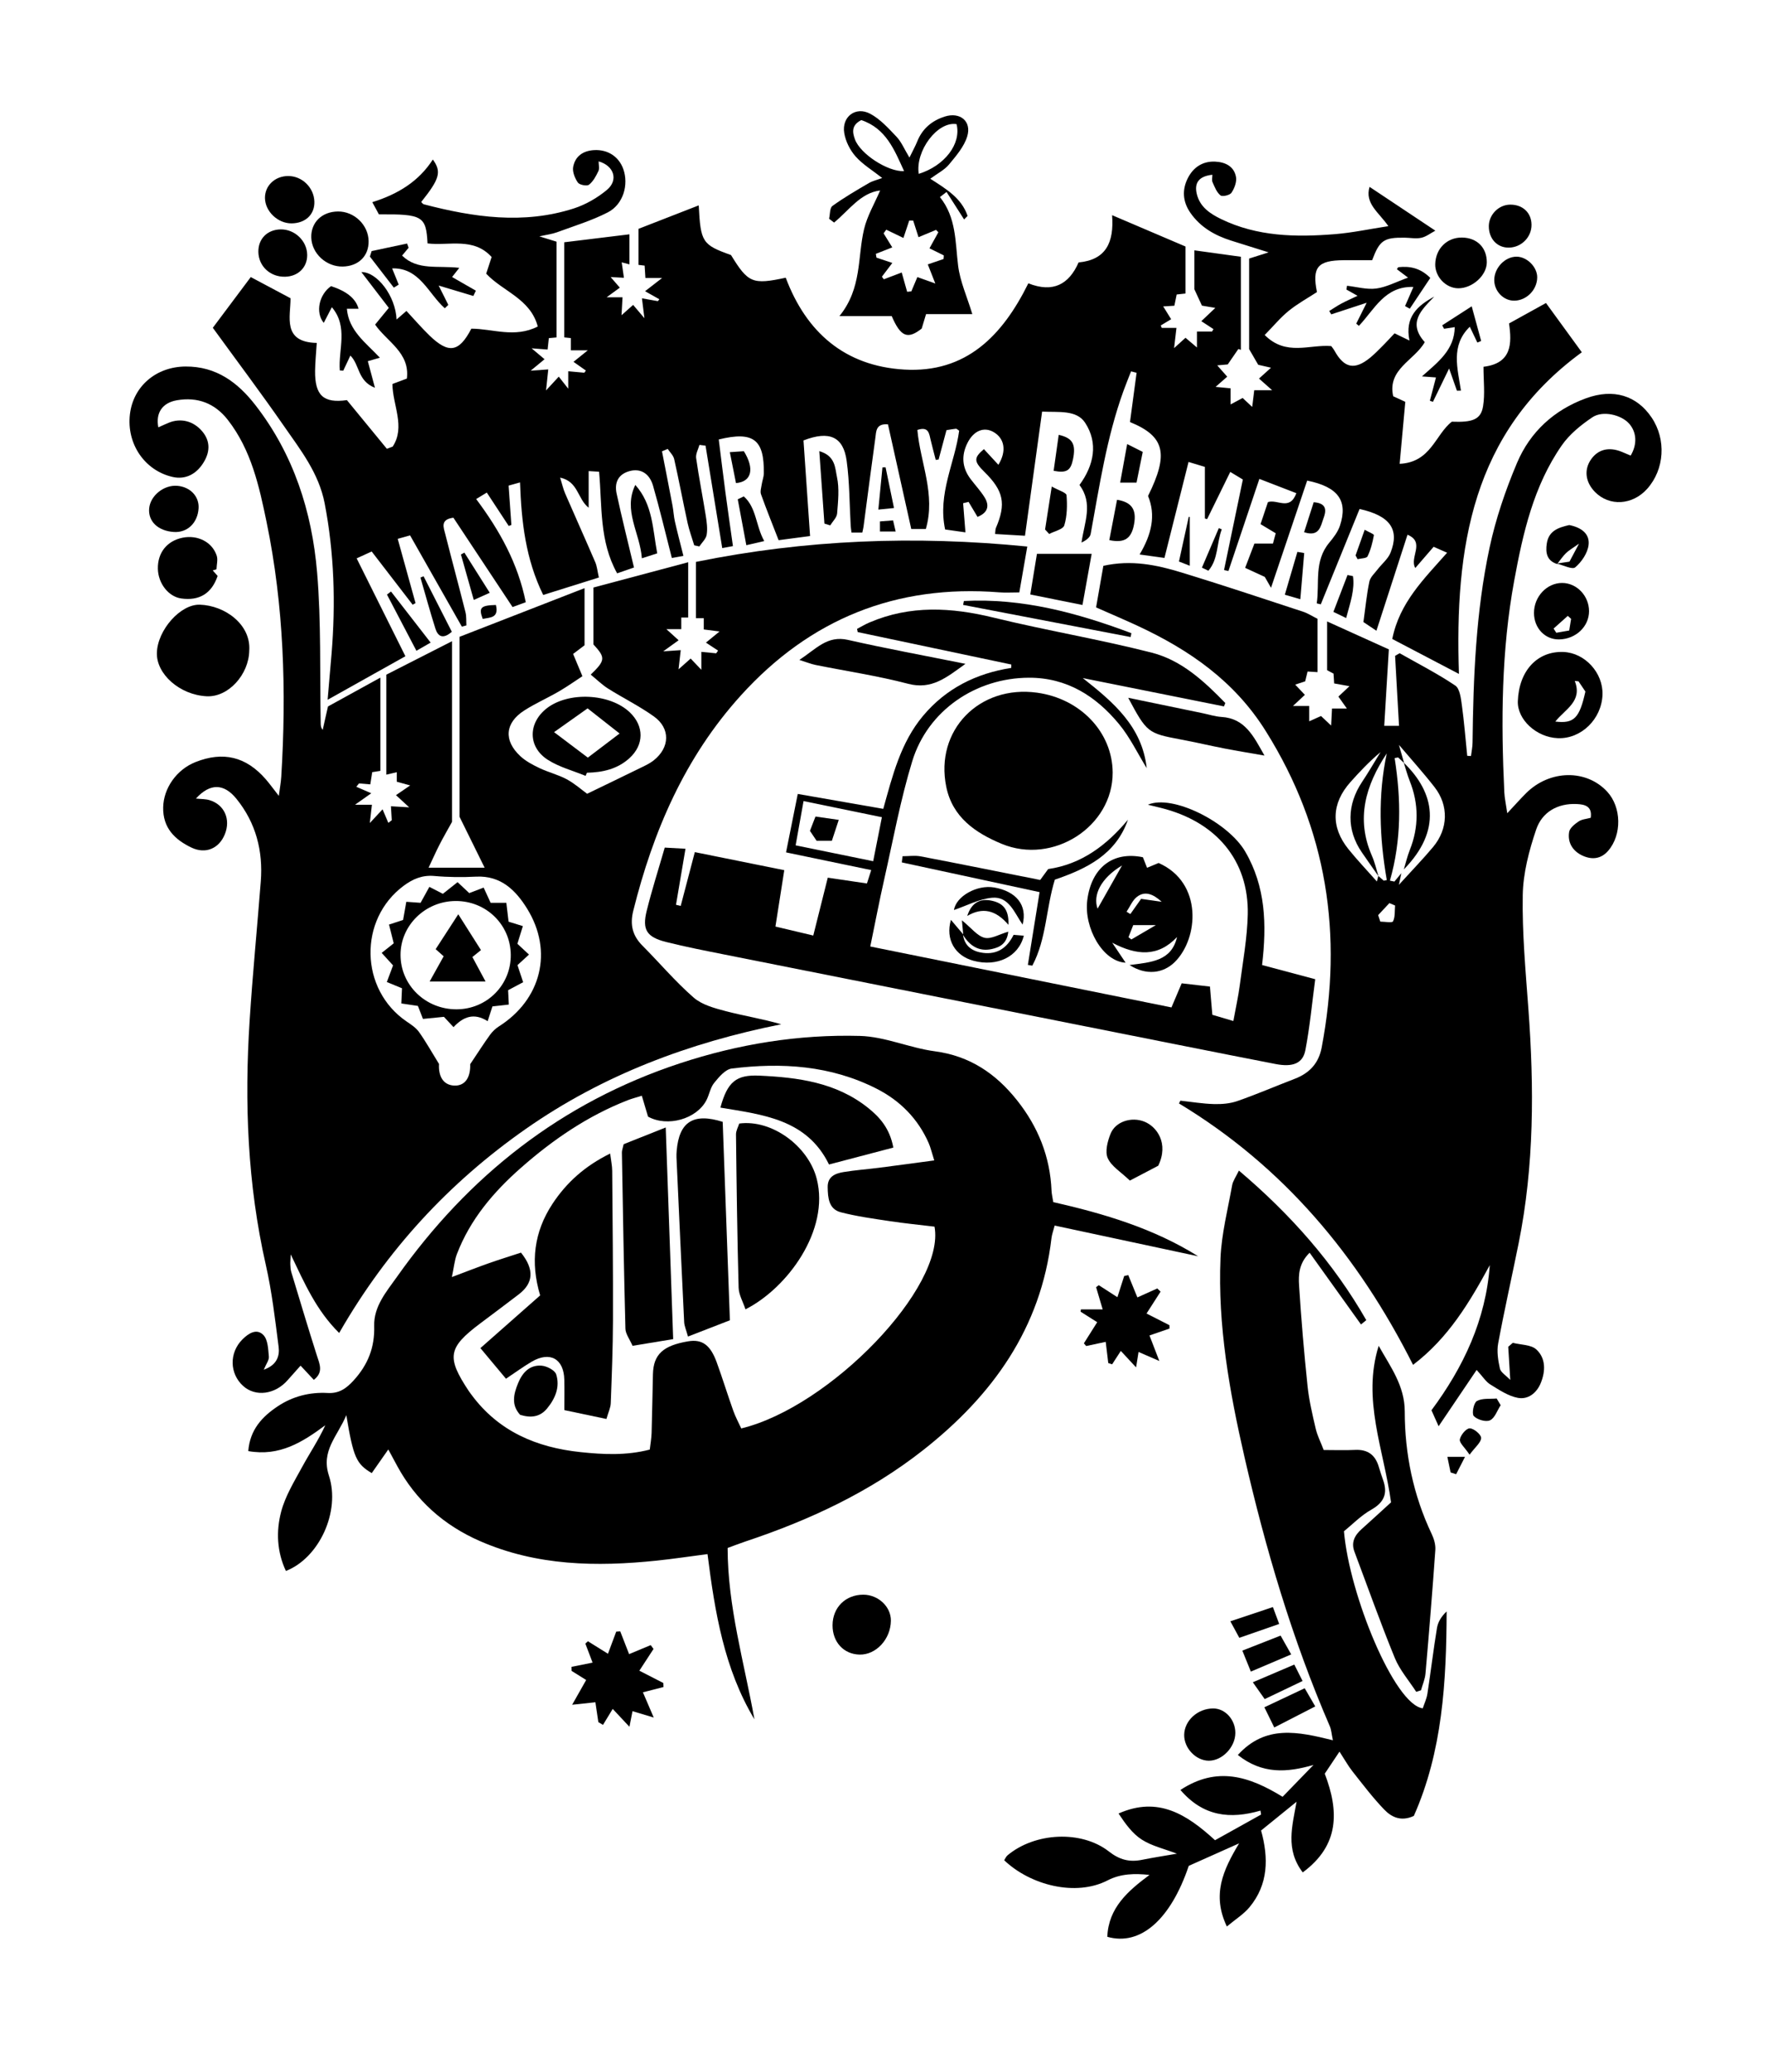 <?xml version="1.0" encoding="UTF-8"?> <svg xmlns="http://www.w3.org/2000/svg" xmlns:xlink="http://www.w3.org/1999/xlink" version="1.1" id="Layer_1" x="0px" y="0px" viewBox="0 0 2627.2 3078.96" style="enable-background:new 0 0 2627.2 3078.96;" xml:space="preserve"> <g> <path d="M482.44,748.01c14.29,74.12,16.36,148.55,10.26,223.47c-1.71,21.07-3.61,42.12-5.87,68.43 c41.4-23.18,78.05-43.7,115.58-64.72c-24.58-49.35-48.12-96.61-72.44-145.43c9.77-4.46,15.22-6.95,22.35-10.21 c20.74,26.95,40.81,53.01,60.87,79.07c1.43-0.77,2.86-1.54,4.29-2.32c-8.68-31.33-17.36-62.65-26.48-95.55 c7.63-2.13,12.63-3.53,18.38-5.14c26.22,46.23,51.58,90.94,76.94,135.65c2.26-0.63,4.51-1.25,6.77-1.88 c-0.41-6.56,0.18-13.38-1.4-19.64c-9.77-38.72-20.21-77.26-29.99-115.97c-2.46-9.74-8-21.86,12.05-24.43 c28.91,43.66,58.12,87.78,87.9,132.76c7.21-2.63,12.9-4.7,19.65-7.16c-11.62-57.67-38.67-106.5-73.71-153.33 c6.47-3.95,10.85-6.62,15.78-9.63c11.52,17.55,22.04,33.57,32.56,49.59c1.33-0.48,2.67-0.95,4-1.43 c-1.35-19.14-2.71-38.29-4.14-58.51c5.73-1.6,10.17-2.83,17-4.74c1.97,58.21,8.24,113.78,34.4,167.25 c28.1-8.81,54.96-17.24,82.72-25.94c-2.13-9.39-2.67-16.5-5.34-22.7c-14.67-34.18-29.97-68.08-44.78-102.21 c-2.75-6.33-4.23-13.21-7.46-23.56c27.24,5.81,25.69,31.83,42.42,44.74c0-19.12,0-35.79,0-54.4c6.03,0.36,10.41,0.62,15.48,0.92 c4.67,51.6,0.18,103.16,26.84,151.01c10.54-3.65,20.17-6.98,25.03-8.67c-9.19-38.75-18.12-74.14-25.8-109.8 c-3.48-16.14,2.15-29.02,19.75-33.59c15.66-4.06,29.01,3.31,34.39,21.96c9.96,34.58,18.23,69.65,27.91,107.29 c5.35-0.96,12.54-2.25,17.21-3.09c-4.68-18.73-8.96-34.81-12.64-51.03c-1.76-7.75-2.08-15.81-3.56-23.64 c-5.09-26.93-10.41-53.82-15.64-80.73c2.84-1.2,5.68-2.4,8.51-3.6c3.3,5.02,8.36,9.65,9.59,15.13 c7.1,31.53,13.04,63.33,19.94,94.91c2.46,11.26,6.53,22.16,9.87,33.23c2.53,0.55,5.06,1.11,7.6,1.66 c3.81-5.75,9.87-11.14,10.88-17.35c1.49-9.13,0.14-18.97-1.34-28.29c-4.56-28.59-10.24-57.01-14.32-85.66 c-0.88-6.17,3.14-13.04,4.91-19.58c3.02,0.37,6.05,0.75,9.07,1.12c8.17,50.14,16.35,100.28,24.81,152.21 c2.79-0.52,8.53-1.58,15.9-2.94c-3.94-28.11-7.77-54.33-11.26-80.6c-3.47-26.09-6.6-52.23-9.82-77.88 c52.3-12.74,67.53,0.67,67,50.14c-0.06,5.58-2.33,11.11-3.17,16.72c-0.73,4.88-2.54,10.43-1.02,14.67 c8.06,22.5,17.02,44.67,26.14,68.16c16.21-2.14,30.32-4.01,46.74-6.18c-3.4-49.41-6.62-96.38-9.77-142.07 c38.71-14.99,59.28-5.45,64.16,30.36c4.34,31.86,4.14,64.33,5.99,96.53c0.17,3.02,0.72,6.01,1.22,10.08c5.95,0,11.03,0,16.01,0 c0.85-4.1,1.53-6.55,1.86-9.05c5.84-43.98,11.45-87.98,17.58-131.91c1.29-9.21,0.53-21.44,18.71-19.9 c11.48,51.57,22.98,103.22,34.62,155.55c8.26,0,14.77,0,21.6,0c15.06-51.26-8.16-98.29-12.54-147.23 c17.01-5.76,17.54,5.7,19.84,15.27c2.35,9.78,4.96,19.5,7.45,29.25c1.42-0.19,2.85-0.38,4.27-0.57 c3.87-14.45,7.74-28.91,11.69-43.65c5.61-0.89,9.86-1.72,14.15-2.14c0.96-0.09,2.05,1.23,4.7,2.94 c-6.24,47.57-32.2,93.25-20.87,146.8c9.55,1.35,19.94,2.82,30.21,4.28c-1.34-16.86-2.39-30.08-3.44-43.31 c2.71-0.65,5.41-1.29,8.12-1.94c4.44,7.45,8.88,14.9,13.26,22.25c14.73-5.83,18.64-15.97,10.39-29.21 c-6.01-9.63-13.93-18.06-20.78-27.18c-12.68-16.88-13.88-34.95-4.47-53.59c9.16-18.13,24.35-24.27,38.59-16.15 c16.2,9.24,20.07,27.88,7.29,48.73c-7.67-8.29-14.63-15.81-21.53-23.28c-15.31,12.97-15.01,18.32,0.75,33.84 c28.63,28.2,32.52,47.36,17.08,83.32c-0.88,2.06-0.66,4.59-1.2,8.96c14.76,0.86,28.31,1.66,44.42,2.6 c8.6-62.34,16.93-122.74,25.44-184.47c24.63,1.23,51.15-2.92,63.9,16.53c19.79,30.2,13.21,63.04-8.38,92.52 c20.74,27.73,7.15,55.79,3.05,85.49c6.65-3.09,12.62-7.41,13.58-12.64c13.07-71.5,23.8-143.5,48.64-212.29 c3.57-9.89,7.58-19.63,11.39-29.43c2.74,0.7,5.48,1.41,8.22,2.11c-3.31,24.73-6.62,49.46-9.81,73.22 c51.9,21.2,57.86,47.24,26.85,109.83c11.71,28.6,5.47,56.83-12.56,86.97c14.58,2.02,25.68,3.56,36.93,5.12 c12.26-48.86,23.74-94.61,35.79-142.62c11.15,3.37,17.85,5.39,24.25,7.32c0,27.03,0,51.86,0,76.69c1.12,0.31,2.25,0.61,3.37,0.92 c11.16-22.76,22.32-45.52,34.38-70.12c7.71,4.66,12.77,7.71,18.7,11.29c-9.51,45.74-18.73,90.12-27.95,134.5 c2.18,0.49,4.35,0.98,6.53,1.47c14.97-44.59,29.95-89.18,45.97-136.88c20.43,7.89,37.46,14.46,54.97,21.23 c-9.93,26.72-27.83,8.64-42.24,13.2c-3.49,10.39-7.22,21.51-11,32.79c8.32,5,14.7,8.84,22.57,13.57 c-1.42,5.28-2.77,10.32-4.12,15.34c-9.76,0-17.79,0-27.55,0c-4.48,11.74-8.88,23.23-13.77,36.04c11.08,5.1,20.14,9.27,29.19,13.45 c2.58,4.52,5.17,9.03,9.26,16.16c18.68-55.4,36.3-107.65,53.71-159.27c46.42,9.43,60.84,30.23,48.69,67.07 c-3.05,9.24-9.64,17.72-16,25.39c-22.84,27.56-13.99,59.75-18.45,89.98c2,0.48,4,0.97,6,1.45c19.34-47.54,38.67-95.07,57.64-141.7 c45.73,10.12,59.53,30.59,46.06,64.82c-3.72,9.45-12.94,16.69-19.39,25.13c-4.41,5.78-10.76,11.4-12.11,17.95 c-3.96,19.18-5.86,38.78-8.83,60.12c4.41,2.95,9.11,6.09,19.32,12.92c16.11-49.79,30.91-95.52,46.18-142.7 c27.03,11.33,2.31,33.76,11.58,49.45c8.88-10.27,17.43-20.17,27.25-31.53c5.76,2.55,11.41,5.04,20.02,8.85 c-34.76,39.33-70.72,74.21-81.49,128.17c31.52,16.52,63.79,33.43,99.07,51.92c-6.22-187.65,18.86-358.36,182.61-477.99 c-18.85-25.91-36.39-50.01-53.26-73.2c-20.09,11.12-36.46,20.18-54.9,30.38c4.28,29.76,4.27,59.33-37.95,64.37 c0,21.06,2.37,40.29-0.64,58.64c-3.24,19.72-15.36,24.18-46.42,22.99c-24.61,19.02-30.86,60.39-77.54,62.59 c3.03-33.37,5.72-62.95,8.38-92.13c-6.21-2.87-11.27-5.21-17.97-8.3c-8.91-40.44,31.56-53.18,46.9-80.41 c-25.88-28.89-4.87-47.93,14.14-67.64c-25.04,13.49-44.05,30.32-36.88,65.27c-10-4.83-15.88-7.67-22.16-10.71 c-5.67,6-11.18,12.09-16.97,17.9c-6.27,6.27-12.45,12.72-19.29,18.32c-23.03,18.86-38.62,15.62-53.01-10.47 c-1.46-2.65-3.5-4.97-4.81-6.8c-32.44-2.72-67.06,15.43-98.87-16.45c13.07-13.35,23.35-25.89,35.68-35.9 c13.1-10.63,28.15-18.87,41.96-27.89c-7.47-37.1,1.11-47.08,39.63-47.38c14.34-0.11,28.69-0.02,42.41-0.02 c11.06-29.6,17.41-33.84,48.45-33.43c8.24,0.11,16.82,1.86,24.63,0.13c7.32-1.62,13.83-6.87,20.82-10.58 c-34.79-23.17-66.12-44.02-97.76-65.09c-7.39,24.92,13.85,37.83,27.95,58.38c-28.49,4.38-53.78,9.83-79.34,11.89 c-57.94,4.68-115.5,3.74-169.45-22.53c-16.32-7.95-31.08-17.82-35.81-36.91c-4.21-17.03,3.38-26.78,23.09-28.81 c0,3.81-1.13,7.96,0.23,11.02c3.11,7.03,6.17,15.08,11.78,19.6c2.87,2.31,13.96-0.24,16.37-3.88c4.39-6.61,8.09-16.25,6.7-23.62 c-2.97-15.76-15.97-22.02-31.13-22.66c-18.4-0.78-32.06,8.39-40.17,24.02c-9.11,17.56-8.03,35.49,3.63,52.19 c14.86,21.28,35.99,33.36,60.09,41.06c17.14,5.47,34.33,10.77,56.04,17.58c-12.18,3.88-19.7,6.27-28.91,9.21 c0,46.2,0,92.24,0,134.59c5.44,9.4,9.35,16.16,13.46,23.25c5.13,1.17,10.85,2.49,19.04,4.36c-7.34,6.63-12.54,11.34-17.85,16.14 c6.1,5.4,10.96,9.71,19.57,17.33c-12.24,0-19.21,0-26.64,0c-0.99,8.08-1.85,15.04-3.04,24.78c-6.37-5.95-10.31-9.63-14.19-13.27 c-5.69,3.04-10.91,5.83-17.89,9.56c0-9.48,0-16.66,0-23.91c-7.08-0.68-13.29-1.28-22.31-2.15c7.54-6.61,12.42-10.9,17.29-15.16 c-5.29-5.99-9.49-10.74-14.85-16.8c8.02-0.72,13.45-1.21,15.61-1.4c6.34-9.21,11.06-16.08,15.79-22.95 c1.25,0.44,2.49,0.89,3.74,1.33c0-45.41,0-90.81,0-138.37c-22.71-3.14-44.74-6.18-69.16-9.55c0,21.92,0,40.06,0,57.7 c3.62,7.84,7.28,15.79,11.28,24.46c4.84,0.82,11.05,1.88,19.87,3.39c-7.61,7.23-12.81,12.17-20.76,19.71 c6.91,4.52,12.47,8.16,18.02,11.79c-0.69,1.2-1.38,2.41-2.07,3.61c-7.04,0-14.07,0-22.44,0c0,8.24,0,14.81,0,23.73 c-6.86-5.82-11.8-10.01-17.02-14.45c-5.3,4.8-9.68,8.77-16.97,15.36c1.41-12.17,2.37-20.42,3.5-30.07c-8.38,0-15.12,0-21.85,0 c-0.5-1.19-1-2.38-1.49-3.57c5.34-3.22,10.68-6.43,15.47-9.31c-5.01-8.06-8.01-12.89-11.81-19.01c7.04-0.43,11.84-0.72,16.58-1.01 c1.31-6.38,2.41-11.74,3.43-16.72c5.07-0.56,8.98-0.99,13.12-1.45c0-23.05,0-44.52,0-69.86c-34.68-14.8-70.13-29.93-109.07-46.55 c3.04,40.84-9.19,66.37-49.78,70.24c-14.25,32.4-37.78,45.63-74.69,31.04c-38.63,78.23-92.79,133.53-184.4,128.15 c-88.24-5.18-145.56-55.28-176.1-136.51c-49.37,10.62-55.87,7.86-81.31-33.67c-42.71-15.31-45.16-18.98-47.97-73.81 c-29.88,11.64-59.13,23.03-89.55,34.88c0,17.92,0,35.46,0,53.54c3.12,0.37,6.11,0.72,9.17,1.08c0.37,5.85,0.73,11.71,1.15,18.41 c7.89,0,14.17,0,24.8,0c-9.16,7.11-14.67,11.38-25.31,19.64c8.54,4.8,14.88,8.38,21.23,11.95c-0.73,0.94-1.47,1.89-2.2,2.83 c-7.61-1.35-15.23-2.71-23.67-4.21c1.17,9.42,2.1,16.89,3.67,29.56c-8.09-9.56-12.32-14.55-16.76-19.8 c-5.89,5.24-10.74,9.57-17.25,15.37c0.58-10.4,1.01-18.08,1.49-26.69c-8.77,0-15.09,0-23.57,0c7.91-5.79,13.67-10,19.54-14.3 c-4.89-5.65-8.58-9.91-13.62-15.74c8.14,0.44,13.39,0.73,19.73,1.07c-1.21-8.4-2.18-15.07-3.31-22.93c4.76,1.24,8.08,2.11,11.5,3 c0-14.95,0-29.2,0-44.66c-32.83,4.01-63.97,7.81-96.9,11.84c0,47.57,0,94.21,0,141.31c3.03,0.33,6.37,0.69,9.88,1.07 c0,6.33,0,11.66,0,18.21c8.12,0,14.97,0,25.11,0c-8.54,6.87-14.06,11.31-21.21,17.06c7.3,5.14,12.86,9.06,18.41,12.97 c-0.8,1.07-1.6,2.14-2.39,3.21c-7.68-0.7-15.37-1.4-23.81-2.18c0,8.83,0,15.67,0,25.95c-6.03-7.67-9.77-12.41-14.11-17.94 c-5.63,6.09-10.49,11.36-18.93,20.48c1.45-13.66,2.36-22.2,3.31-31.23c-8.66,0.63-15.42,1.12-26.14,1.9 c8.79-7.24,14.62-12.05,20.66-17.03c-6.11-5.14-11-9.26-19.27-16.21c10.77,0.83,16.77,1.3,23.78,1.84 c0.71-6.5,1.3-11.92,1.85-16.97c4.19-0.39,7.58-0.71,11.4-1.06c0-48.69,0-95.79,0-142.3c-8.81-2.72-15.2-4.69-25.52-7.87 c11.41-2.57,19.03-3.43,26.03-6.01c25.46-9.39,51.74-17.33,75.73-29.68c22.94-11.82,31.32-41.12,22.94-64.47 c-6.59-18.38-22.93-28.99-42.83-28.05c-16.57,0.78-28.56,8.86-31.59,24.9c-1.37,7.26,2.48,16.86,6.95,23.34 c2.43,3.51,13.4,5.63,16.52,3.21c6.23-4.83,10.51-12.84,14.01-20.28c1.84-3.91,0.32-9.4,0.32-14.41 c22.92,6.39,29.82,27.87,12.26,42.45c-14.25,11.83-31.53,21.83-49.13,27.49c-74.72,24.05-149.09,13.13-222.93-6.17 c-1.48-0.39-2.57-2.28-3.81-3.44c27.41-34.32,30.5-44.77,17.28-63.09c-20.99,32.52-51.74,51.45-89.98,63.38 c4.31,7.95,7.34,13.55,9.83,18.14c64.82-0.58,70.17,2.67,72.26,43.16c31.91,3.85,68.27-9.6,95.23,20.2 c-3.19,9.76-5.7,17.43-8.09,24.74c24.84,26.55,65.68,37.1,76.65,78.55c-34.4,17.44-67.08,3.24-98.71,3.19 c-18.23,35.15-33.71,37.69-62.18,10.18c-11.74-11.35-22.4-23.82-34.25-36.53c-5.02,4.36-9.53,8.27-14.69,12.75 c-1.52-35.36-29.26-70.94-52.29-70.48c13.21,17.23,27.02,35.25,40.77,53.18c-8.83,10.78-14.33,17.48-20.36,24.83 c17.36,25.31,51.99,41.57,47.22,80.23c-8.9,3.32-15.11,5.64-21.48,8.02c0.31,31.75,19.66,63.39,0.42,93.06 c-2.89,1.09-5.79,2.18-8.68,3.27c-19.77-24.08-39.54-48.16-59.39-72.33c-34.68,4.92-47.68-6.73-47.27-43.49 c0.14-13.14,1.53-26.27,2.48-41.52c-51.82-1.03-38.81-39.39-38.97-66.38c-20.89-11.13-38.99-20.77-59.09-31.48 c-18.76,25.06-37.88,50.62-56.4,75.36c36.59,50.36,72.01,97.48,105.59,145.87C446.62,668.65,473.78,703.11,482.44,748.01z"></path> <path d="M427.48,2050.92c6.01-6.89,12.15-13.67,19.15-21.52c7.92,8.49,13.75,14.73,19.69,21.1c14.82-11.42,8.54-23.64,4.43-36.54 c-13.06-40.97-25.36-82.18-37.81-123.34c-1.09-3.59-1.35-7.5-1.51-11.29c-0.17-3.78,0.26-7.59,0.6-15.2 c20.64,43.12,37.93,83.12,71.97,116.73c70.71-123.27,163.07-223.34,277.5-303.38c114.74-80.26,242.56-127.98,379.39-155.36 c-27.94-8.12-55.51-12.45-82.36-19.49c-16.69-4.38-35.35-9.37-47.79-20.21c-27.14-23.67-50.59-51.52-76.08-77.13 c-14.86-14.93-18.79-31.16-13.64-51.83c29.56-118.56,76.8-228.17,159.79-319.89c102.93-113.76,230.8-165.42,384.09-153.33 c9.24,0.73,18.58,0.09,29.79,0.09c3.87-22.31,7.58-43.67,11.83-68.15c-167.11-16.58-329.29-10.32-492.32,22.81 c0,28.81,0,55.78,0,83.66c2.96,0,6.95,0,11.6,0c0,6.11,0,11.48,0,16.74c7.14,0.92,13.41,1.73,23.4,3.03 c-8.42,6.89-13.44,11-20.2,16.54c6.88,4.51,12.47,8.18,18.06,11.85c-0.94,1.34-1.89,2.69-2.83,4.03 c-7.06-0.69-14.12-1.38-22.05-2.16c0,8.64,0,16.15,0,26.63c-6.78-7.11-11.26-11.82-15.89-16.68c-5.47,4.87-9.96,8.86-18,16.01 c1.37-12.01,2.24-19.6,3.26-28.48c-8.14,0.55-15.06,1.01-25.99,1.75c9.83-7.08,16.13-11.62,22.85-16.46 c-6.24-5.67-11.28-10.25-18.14-16.49c9.49,0,15.5,0,22.09,0c0-6.47,0-11.86,0-17.26c4.25,0,7.68,0,10.3,0c0-26.99,0-53.1,0-82.2 c-48.47,12.94-94.08,25.12-140.8,37.59c0,29.6,0,57.19,0,84.58c18.08,19.62,17.98,23.61-4.06,44.83 c9.32,7.6,16.87,15.13,25.66,20.67c22.49,14.16,46.54,26.03,68.11,41.42c24.86,17.74,24.02,46.26-0.26,65.42 c-6.36,5.02-14.11,8.41-21.48,12.03c-25.24,12.4-50.59,24.57-77.38,37.55c-7.82-5.69-18.25-15.04-30.23-21.52 c-12.72-6.87-27.24-10.33-40.35-16.57c-10.15-4.83-20.6-10.31-28.72-17.86c-24.99-23.26-22.8-49.39,5.75-67.74 c16.48-10.59,34.63-18.54,51.6-28.41c12.81-7.46,24.94-16.08,34.96-22.61c-5.68-13.58-9.9-23.69-13.84-33.1 c8.76-6.62,13.68-10.34,17-12.85c0-27.46,0-53,0-84.92c-65.14,25.36-126.04,49.06-185.81,72.33c0,95.23,0,185.84,0,267.37 c14.72,29.85,25.62,51.96,37.35,75.74c-28.49,0-55.34,0-83.3,0c6.14-13,10.92-23.85,16.32-34.38c5.68-11.07,11.95-21.84,18.55-33.8 c0-86.92,0-175.77,0-268.42c-34.5,17.57-65.33,33.28-97.66,49.74c0,49.74,0,98.72,0,148.58c5.7-1.34,10.17-2.39,15.56-3.65 c0,5.89,0,10.11,0,14.16c6.12,1.69,11.64,3.22,19.87,5.5c-8.71,5.96-14.62,10.01-21.08,14.44c6.26,5.78,11.44,10.57,19.62,18.12 c-11.7-0.69-18.96-1.12-27.14-1.6c0.46,7.72,0.85,14.23,1.24,20.75c-1.7,1.3-3.4,2.6-5.11,3.9c-2.72-6.41-5.44-12.82-8.54-20.12 c-7.85,8.44-11.96,12.86-18.98,20.4c1.35-11.8,2.21-19.31,3.11-27.18c-8.53,0-15.49,0-25.1,0c7.85-5.55,13.33-9.42,24.15-17.06 c-8.85-3.85-15.52-6.76-22.2-9.67c1.34-1.66,2.69-3.31,4.03-4.97c5.39,0.45,10.78,0.91,16.71,1.41c1.07-6.78,2.03-12.79,2.87-18.13 c4.98-0.79,8.82-1.4,12.11-1.92c0-45.74,0-89.73,0-138.55c-28.73,15.81-53.87,29.65-77.85,42.84c-3.01,13.35-5.42,24.08-7.84,34.8 c-2.94-3.81-2.88-6.96-2.94-10.11c-1.46-74.73,0.89-149.79-5.39-224.11c-7.63-90.2-34.93-175.28-91.57-248.28 c-26.23-33.81-58.22-57.8-104.01-57.48c-43.4,0.31-77.65,29.1-82.55,71.09c-5.12,43.88,21.95,83.56,63.46,93.02 c18.98,4.33,36.16-3.94,47.28-23.69c8.58-15.23,8.23-30.54-3.4-44.2c-13.2-15.51-32-19.97-49.76-12.62 c-5.06,2.09-10.02,4.41-15.38,6.78c-4.1-21.45,5.9-36.5,27.68-40.25c30.55-5.26,56.22,4.33,75.59,29.17 c34.77,44.59,46.57,98.4,57.56,151.58c25.84,124.97,29.63,251.58,21.88,378.67c-0.5,8.25-2.08,16.43-3.65,28.48 c-8.6-10.99-13.72-18.19-19.49-24.81c-29.2-33.52-63.26-41.72-104.38-25.38c-27.9,11.08-47.4,38.66-47.96,67.26 c-0.6,30.31,17.02,47.86,42.04,59.8c20.94,9.99,41.05,1.51,49.66-20c8.85-22.09-0.68-43.81-22.74-50.49 c-6.06-1.84-12.77-1.57-20.31-2.39c20.99-22.99,41.54-22.71,60.24,0.4c28.96,35.79,39.66,77.41,36.14,122.8 c-5.34,68.88-12.12,137.67-16.55,206.61c-7.84,122.01-3.21,243.23,24.03,363.15c9.08,39.98,13.81,81.02,19.03,121.76 c1.76,13.75-2.58,27.18-22.07,34.03c3.53-8.54,8.06-14.22,7.57-19.44c-1.02-11.02-1.35-24.93-8-31.94 c-10-10.56-22.24-2.71-31.36,6.44c-19.78,19.83-19.14,50.94,1.3,69.25C379.8,2076.17,408.9,2072.26,427.48,2050.92z M599.93,1316.23c13.63-10.11,27.72-16.11,45.58-14.48c20.56,1.87,41.43,2.01,62.07,0.98c36.89-1.84,59.01,20.54,75.82,47.78 c38.99,63.18,20.8,134.9-41.92,174.69c-5.1,3.24-9.81,7.75-13.36,12.64c-9.08,12.54-17.39,25.63-29.44,43.62 c0.66,19.72-7.57,32.56-23.91,31.75c-15.86-0.79-23.5-13.48-22.42-32.16c-11.16-18.07-19.65-33.31-29.71-47.44 c-4.55-6.39-11.83-11.13-18.51-15.68C534.54,1470.49,532.35,1366.35,599.93,1316.23z"></path> <path d="M2454.23,620.43c-22.06-32.69-56.63-43.43-97.35-28.6c-47.65,17.36-83.19,50.1-102.65,96.12 c-17.18,40.62-31.66,83.16-40.85,126.23c-20.3,95.17-24.08,192.25-25.22,289.36c-0.08,6.66-1.52,13.31-2.32,19.97 c-1.86-0.1-3.72-0.21-5.59-0.31c-2.55-25.07-4.5-50.22-7.95-75.16c-1.42-10.26-2.99-24.68-9.83-29.28 c-26.38-17.75-54.91-32.3-82.64-48.04c-2.26,1.3-4.51,2.6-6.77,3.9c1.94,34.6,3.89,69.19,5.85,104c-8.99,0-15.1,0-21.98,0 c2.3-38.14,4.55-75.44,6.85-113.6c-31.46-14.24-59.74-27.04-91.75-41.52c0,26.88,0,48.81,0,72.42c2.09,1.11,5.78,3.08,9.6,5.12 c0.33,5.17,0.63,10.01,0.92,14.6c7.26,1.29,13.5,2.41,22.73,4.05c-7.23,6.79-11.68,10.97-16.46,15.47 c4.01,5.66,7.7,10.86,12.56,17.72c-9.12,0-15.66,0-22.05,0c-0.42,8.14-0.78,15.07-1.31,25.33c-7.22-6.84-11.23-10.63-15.01-14.2 c-5.74,2.57-10.69,4.78-17.53,7.84c0-8.55,0-15.13,0-22.71c-7.96,0-14.52,0-24.19,0c7.27-6.8,12.36-11.56,17.73-16.59 c-5.14-5.42-9.26-9.76-14.4-15.19c6.39-2.09,10.92-3.58,14.82-4.85c1.41-5.74,2.54-10.36,3.58-14.62 c6.06,0.38,10.56,0.65,14.76,0.92c0-27.4,0-53.1,0-79.25c-8.04-4.01-14.48-8.25-21.54-10.57 c-60.16-19.73-120.22-39.86-180.77-58.32c-36.64-11.17-74.15-19.15-115.91-9.83c-3.38,19.31-7.1,40.57-10.82,61.78 c22.99,10.17,42.82,18.56,62.33,27.65c76.38,35.62,143,81.64,189.39,155.48c91.9,146.29,115.3,303.33,83.51,470.92 c-4.48,23.62-18.26,38.11-40.06,46.49c-28.4,10.91-56.38,22.96-85.08,33.01c-10.84,3.8-23.2,4.83-34.81,4.52 c-16.72-0.44-33.37-3.25-50.05-5.05c-0.68,1.37-1.35,2.75-2.03,4.12c154.9,93.51,266.15,226.16,347.82,388.47 c52.84-40.23,84.23-93.39,114.04-148.2c-5.91,81.2-38.86,151.23-86.69,215.67c3.36,7.5,6.31,14.1,10.63,23.75 c19.55-28.95,37.23-55.12,56.5-83.66c9.26,10.08,13.75,17.57,20.36,21.61c13,7.95,26.58,17.24,41.03,19.89 c14.97,2.74,27.8-7,33.97-22.22c7.21-17.78,7.37-36.69-6.54-49.62c-7.92-7.36-23.13-6.89-35.06-9.95c-2.27,1.96-4.53,3.91-6.8,5.87 c0.86,14.02,1.72,28.03,3.02,49.29c-6.74-7.09-14.18-11.33-15.41-16.93c-2.68-12.17-4.77-25.51-2.54-37.53 c9.23-49.76,20.43-99.16,30.42-148.78c23.22-115.37,23.02-231.69,14.44-348.45c-4.13-56.22-9.33-112.63-8.37-168.85 c0.56-32.73,9.4-66.26,20.01-97.57c8.72-25.71,31.79-39.07,60.24-37.71c11.16,0.53,23.39,2.7,20.76,20.44 c-6.18,1.72-13.01,2.09-17.89,5.37c-5.82,3.91-13.24,9.78-14.2,15.73c-2.57,15.98,5.55,28.61,20.14,35.24 c13.76,6.25,27.26,5.02,37.96-7.41c20.46-23.76,19.77-64.55-1.48-87.69c-30.89-33.64-85.52-32.76-120.51,2.13 c-8.57,8.54-16.59,17.62-28.01,29.82c-2-13.76-3.99-22.31-4.4-30.94c-4.99-105.34-4.44-210.51,14.69-314.65 c12.97-70.63,28.83-140.85,70.7-201.06c11.5-16.55,28.51-30.33,45.45-41.72c15.51-10.43,42.82-3.65,54.41,9.2 c11.4,12.63,12.59,30.9,2.49,47.7c-4.41-1.86-8.94-3.85-13.53-5.69c-18.93-7.61-35.03-3.53-45.43,11.48 c-10.61,15.32-8.35,33.7,5.94,48.28c21.36,21.79,55.8,19.72,77.56-4.66C2473.49,697.51,2476.24,653.05,2454.23,620.43z M2060.69,1119.58c-13.32,62.65-10.9,125.4,0.06,188.24c-1.52,0.3-3.05,0.6-4.57,0.9c-2.6-2.28-5.2-4.55-7.81-6.83 c-3.18-10.09-5.53-20.57-9.76-30.23C2014.55,1216.71,2029.17,1167.2,2060.69,1119.58z M2003.85,1262.03 c-26.58-32.95-25.39-68.08,2.77-99.71c13.8-15.5,28.05-30.59,44.78-44.61c-9.09,14.75-17.72,29.8-27.35,44.19 c-22.69,33.93-23.15,71.52-0.53,104.56c8.09,11.82,16.39,23.5,24.6,35.25c-0.57,2.26-1.15,4.52-2.09,8.23 C2031.15,1293.12,2016.83,1278.12,2003.85,1262.03z M2070.01,1369.14c-1.31,2.63-12.33,0.43-18.93,0.43 c-1.06-3.22-2.12-6.44-3.18-9.66c5.56-5.95,11.12-11.91,16.68-17.86c2.82,1.19,5.63,2.37,8.45,3.56 C2072.3,1353.6,2073.33,1362.45,2070.01,1369.14z M2129.47,1258.76c-14.94,17.84-31.19,34.58-50.78,56.13 c1.91-9.04,2.79-13.16,3.66-17.29c-3.43,4.14-6.85,8.29-10.28,12.43c-2.23-0.44-4.47-0.89-6.7-1.33 c17.25-60.24,16.73-121.05,7.01-182.16c1.74-0.32,3.47-0.63,5.21-0.95c2.8,2.63,5.6,5.25,8.4,7.88c2.87,8.94,5.25,18.09,8.72,26.79 c13.72,34.42,13.81,68.64,0.11,103.12c-3.67,9.24-5.89,19.06-8.78,28.62c57.07-58.2,45.67-114.18,0.38-158.13 c0.01,0.01,0.02,0.02,0.03,0.03c-2.53-8.93-5.06-17.86-7.65-26.97c18.01,21.26,36.23,41.38,52.87,62.74 C2153.03,1197.07,2152.02,1231.83,2129.47,1258.76z"></path> <path d="M1567.21,1821.24c72.22,15.45,142.72,30.54,213.21,45.63c-66.08-41.35-139.16-63.15-215.31-80.5 c-1.1-7.06-2.35-11.99-2.56-16.96c-2.06-50.58-20.05-95.11-51.34-134.44c-31.46-39.55-70.08-65.82-122.05-72.71 c-37.5-4.98-74.07-21.83-111.33-22.83c-91.09-2.44-180.68,12.07-267.54,40.74c-176.08,58.12-314.12,167-420.45,317.32 c-15.46,21.85-34.66,43.85-33.79,72.95c0.94,31.65-9.19,57.41-30.32,80.67c-11.05,12.17-21.73,19.88-38.84,18.93 c-26.64-1.49-51.99,5-74.15,19.77c-22.91,15.27-41.3,34.52-43.82,66.58c46.44,8.23,80.3-13.07,114.46-38.39 c-10.03,21.96-23.25,41.48-34.46,62.09c-11.65,21.4-24.88,42.92-31.05,66.09c-7.76,29.11-6.46,59.65,6.96,88.34 c49.1-18.99,81.48-87.97,63.93-141.7c-12.06-36.9,12.43-57.89,25.87-89.78c10.46,62.64,14.67,72.31,37.78,86.07 c7.57-10.82,15.26-21.81,24.6-35.15c4.95,9.17,9.01,16.74,13.1,24.29c27.93,51.53,69.44,88.37,122.77,111.74 c84.63,37.08,173.45,38.53,263.29,29.15c24.36-2.54,48.6-6.22,75.19-9.67c10.98,86.96,24.91,170.87,69.71,245.56 c-15.21-84.56-39.73-167.42-39.84-254.66c10.12-3.7,18.32-6.93,26.68-9.72c95.06-31.65,184.95-73.53,264.1-135.88 c102.83-81.01,174.9-180.92,190.47-314.9C1563.09,1834.51,1565.11,1829.32,1567.21,1821.24z M1101.48,2122.73 c-3.81-8.35-8.54-17.01-11.81-26.19c-8.51-23.89-15.97-48.16-24.62-71.99c-9.5-26.17-21.81-34.75-42.59-31.26 c-37.19,6.25-51.47,19.47-52.2,48.64c-0.73,29.16-1.12,58.34-2,87.49c-0.24,8.01-1.72,15.98-2.72,24.73 c-35.17,9.08-69.22,7.33-103.16,3.73c-64.98-6.88-121.36-30.66-161.55-84.93c-1.51-2.04-3.06-4.04-4.46-6.15 c-33.08-49.96-30.69-64.06,16.86-99.86c19.24-14.48,38.59-28.83,57.68-43.5c21.67-16.64,23.56-36.62,3.28-61.99 c-15,4.92-31.57,10.05-47.92,15.8c-16.59,5.84-32.97,12.29-54.79,20.48c3.06-14.39,3.9-24.78,7.47-34.12 c19.75-51.63,54.46-92.35,95.37-128.37c47.45-41.78,99.04-77.03,158.26-100.19c6.35-2.48,13.01-4.18,21.14-6.75 c3.46,11.63,6.45,21.71,9.23,31.04c28.82,15.97,72.12,3.65,86.68-24.21c4.39-8.39,5.83-18.8,11.58-25.89 c7.08-8.71,16.6-20.17,26.19-21.36c74.16-9.23,147.1-4.63,215.2,29.98c34.9,17.74,61.43,44.52,77.39,80.8 c2.72,6.17,4.2,12.89,8.29,25.76c-29.92,4-55.95,7.59-82.01,10.92c-17.58,2.25-35.31,3.48-52.78,6.39 c-12.25,2.04-23.82,6.54-23.58,22.43c0.23,15.75,1.53,32.66,19.48,37.32c23.77,6.17,48.33,9.5,72.69,13.18 c22.38,3.37,44.95,5.58,66.58,8.2C1405.2,1912.39,1234.06,2090.55,1101.48,2122.73z"></path> <path d="M2135.32,2419.17c-5.35,32.52-9.23,65.28-14.25,97.86c-1.17,7.58-4.67,14.81-6.9,21.62 c-42.12-5.41-109.18-168.96-117.07-263.14c12.15-9.82,25.09-23.29,40.66-32.09c19.04-10.77,24.52-24.09,17.55-43.89 c-2.31-6.57-4.54-13.19-6.5-19.87c-5.19-17.64-16.47-25.98-35.21-25.05c-15.04,0.75-30.15,0.15-46.61,0.15 c-4.55-11.86-9.51-21.46-11.88-31.66c-4.88-20.97-9.91-42.09-12.14-63.44c-5.19-49.74-9.45-99.6-12.59-149.51 c-0.99-15.75-0.38-32.82,15.67-48.55c26.23,36.62,51.29,71.61,76.35,106.6c2.62-2.14,5.23-4.27,7.85-6.41 c-48.59-84.95-112.4-157.1-189.28-222.27c-4.47,9.44-8.87,15.29-10.02,21.73c-6.44,36.04-15.78,72.07-17.3,108.39 c-4.2,100.2,13.32,198.39,35.62,295.58c31.39,136.75,70.97,270.99,126.8,400.05c2.25,5.21,2.54,11.27,4.56,20.84 c-51.6-12.79-99.99-23.56-141.26,21.89c36.39,28.76,73.09,26.24,112.46,14.74c-15.05,15.52-30.09,31.03-45.93,47.37 c-49.83-30.61-97.6-45.83-151.8-10.17c34.01,39.69,74.06,43.65,118.96,30.68c0.29,1.96,0.58,3.92,0.87,5.89 c-22.78,12.69-45.56,25.38-68.42,38.12c-41.92-38.35-84.58-65.77-143.36-39.69c10.1,15.28,20.58,29.89,34.65,38.86 c14.84,9.47,33.11,13.56,52.06,20.83c-18.48,3.22-35.34,5.79-52.05,9.16c-18.45,3.72-33.21-0.05-48.9-12.33 c-40.99-32.1-110.21-28.38-150.78,5.65c-2.2,1.85-3.36,4.94-4.9,7.3c39.09,37.28,106.45,54.29,153.67,29.9 c19.64-10.15,40.35-10.42,62.23-8.12c-32.09,23.86-60.88,48.74-62.73,91.96c49.11,14.06,94.13-25.47,121.07-105.43 c22.88-10.22,46.56-20.8,74.79-33.41c-24.1,40.11-40.58,76.45-18.18,123.55c12.86-10.79,25.13-18.34,33.81-28.87 c27.88-33.8,28.39-72.93,17.04-113.77c18.15-14.72,35.44-28.75,52.73-42.77c-6.31,36.29-17.04,70.57,9.16,105.02 c54.9-40.38,53.96-91.32,32.73-146.7c7.02-10.51,13.48-20.19,21.9-32.78c7.8,11.98,12.9,21.26,19.37,29.46 c15.26,19.3,30.16,39.05,47.19,56.72c10.5,10.89,24.63,18.29,43.89,9.37c42.57-95.81,48.39-199.12,48.75-303.88 C2141.89,2401.97,2136.78,2410.27,2135.32,2419.17z"></path> <path d="M1711.75,969.97c-77.87-19.92-157.45-33.12-235.55-52.21c-62.66-15.32-123.63-18.62-184.06,7.19 c-6.38,2.72-12.37,6.35-18.55,9.56c0.31,1.6,0.62,3.2,0.94,4.8c76.09,16.07,152.18,32.14,228.27,48.2 c-0.04,1.67-0.08,3.34-0.12,5.02c-52.25,8.21-96.75,30.43-130.91,71.08c-33.57,39.95-45.61,89.53-59.25,138.38 c-42.86-7.47-83.78-14.6-127.07-22.15c-6,29.89-11.52,57.37-17.43,86.84c43.64,9.07,84.18,17.5,126.6,26.32 c-2.69,8.38-4.47,13.94-6.37,19.87c-19.34-2.86-36.69-5.43-58.19-8.61c-7.22,28.79-14.1,56.22-21.56,85.98 c-20.72-4.92-37.98-9.02-56.23-13.35c4.68-29.81,8.78-55.99,13.14-83.77c-47.14-9.51-89.52-18.06-132.92-26.82 c-7.61,28.98-14.3,54.47-20.99,79.96c-2.33-0.58-4.66-1.15-6.99-1.73c4.56-26.92,9.12-53.83,14.1-83.24 c-11.48-0.64-19.2-1.07-30.82-1.72c-9.22,31.95-19.03,62.58-26.77,93.72c-7.05,28.35-0.15,39.27,28.86,46.55 c28.86,7.25,58.12,12.95,87.32,18.77c228.01,45.45,456.05,90.78,684.08,136.12c44.75,8.9,89.51,17.78,134.31,26.47 c25.05,4.86,40.31-0.66,44.13-20.47c6.66-34.57,9.89-69.79,14.67-105.56c-28.46-7.61-53.19-14.21-79-21.11 c7.1-60.14,5.34-116.36-24.95-168.43c-25.7-44.19-108.5-85.64-144.73-69.77c7.31,1.77,13.35,3.2,19.37,4.7 c82.27,20.48,130.72,78.15,129.03,158.18c-0.74,35.26-7.29,70.43-11.86,105.55c-2.17,16.63-5.89,33.05-9.54,52.99 c-12.95-3.84-21.98-6.52-31.2-9.25c-1.23-14.43-2.23-26.21-3.57-41.95c-14.58-1.68-28.66-3.3-42-4.83 c-5.9,13.93-10,23.6-15.18,35.81c-148.57-30.05-296.06-59.88-447.55-90.53c7.34-35.59,13.47-67.82,20.71-99.81 c13.27-58.66,24.08-118.14,41.64-175.52c23.08-75.44,94.34-123.81,173.34-124.08c56.44-0.19,99.53,27.31,133.9,68.84 c16.22,19.6,27.47,43.33,41.17,65.51c-6.89-61.93-49.42-97.85-95.01-133.83c69.93,14.03,139.85,28.06,209.78,42.09 c0.67-1.67,1.34-3.35,2.01-5.02C1789.53,1012.54,1755.91,981.27,1711.75,969.97z M1297.52,1279.8 c-38.54-7.89-75.3-15.41-115.24-23.59c4.04-22.55,7.73-43.18,11.78-65.79c39.94,8.23,76.86,15.84,116.41,23.99 C1306.13,1236.34,1302.15,1256.45,1297.52,1279.8z"></path> <path d="M1488.47,1253.97c76.32,31.73,165.25-25.66,164.92-105.88c-0.25-59.68-47.62-109.78-112.25-118.72 c-86.09-11.91-152.21,56.04-135.03,139.84C1415.34,1214.35,1449.16,1237.63,1488.47,1253.97z"></path> <path d="M1307.87,283.05c-8.28,19.39-19.18,37.68-23.89,57.44c-9.98,41.87-2.87,87.7-36.63,129.27c30.98,0,55.16,0,77.73,0 c13.36,31.15,23.85,34.82,44.54,18.53c1.77-5.87,3.57-11.85,6.47-21.46c22.92,0,46.28,0,68.78,0 c-7.98-26.19-18.23-48.62-21.12-71.96c-4.37-35.33-2.56-71.54-27.06-102c3.29-2.52,6.58-5.04,9.87-7.57 c8.69,13.6,17.38,27.2,26.07,40.8c1.73-1.75,3.46-3.5,5.19-5.25c-8.97-26.61-32.35-40.35-55.44-55.24 c10.83-8,21.09-13.04,27.73-21.06c10.61-12.82,22.51-26.51,27.17-41.86c6.87-22.61-10.78-36.71-33.44-29.46 c-19.04,6.09-33.2,17.9-40.84,36.95c-2.86,7.13-6.67,13.88-11.59,23.98c-7.81-12.92-11.98-23.32-19.15-30.88 c-11.95-12.61-24.28-26.31-39.26-34.27c-21.52-11.43-42.48,4.55-38.49,28.68c2.04,12.31,8.57,25.38,16.86,34.76 c10.58,11.98,24.98,20.58,39.58,32.08c-7.48,2.77-14.25,4.25-19.93,7.58c-18.35,10.76-36.83,21.48-54.03,33.91 c-4.11,2.97-3.46,12.51-5,19.03c2.48,1.89,4.96,3.79,7.44,5.68C1261.44,312.72,1278.8,286.52,1307.87,283.05z M1421.44,184.48 c7.32,29.48-18.01,62.03-56.2,73.88C1359.92,224.35,1393.12,179.83,1421.44,184.48z M1270.44,207.15 c-3.89-10.51-5.48-21.15,9.44-28.7c36.93,12.47,49.2,44.43,63.58,75.9C1319.2,255.46,1278.46,228.83,1270.44,207.15z M1313,346.76 c1.32-1.81,2.63-3.62,3.95-5.43c8.13,3.92,16.26,7.85,25.52,12.31c2.82-8.48,5.72-17.18,8.62-25.89c1.96,0,3.92-0.01,5.88-0.01 c2.48,7.74,4.95,15.48,7.91,24.72c8.72-3.63,17.38-7.23,26.04-10.84c1.15,1.18,2.3,2.35,3.45,3.53 c-4.22,7.64-8.44,15.28-13.19,23.86c6.95,3.44,14.12,6.99,21.3,10.55c-0.11,1.77-0.22,3.54-0.33,5.31 c-7.75,2.65-15.49,5.31-23.46,8.04c3.16,8.05,6.12,15.57,11.16,28.41c-12.23-4.39-18.83-6.75-26.67-9.57 c-2.98,7.06-5.97,14.14-8.96,21.23c-2.07,0.22-4.15,0.44-6.22,0.65c-2.57-9.11-5.13-18.22-8.09-28.72 c-8.95,3.41-17.77,6.77-26.58,10.14c-0.95-1.29-1.9-2.59-2.84-3.88c4.96-6.54,9.92-13.07,15.49-20.41 c-8.7-2.92-16.12-5.41-23.54-7.9c-0.32-1.88-0.63-3.77-0.95-5.65c7.72-3.04,15.45-6.07,24.39-9.59 C1321.56,360.64,1317.28,353.7,1313,346.76z"></path> <path d="M2023.3,2272.34c-10.3,9.21-15.84,19.67-10.58,33.68c19.8,52.66,38.6,105.73,59.91,157.77 c7.41,18.09,21.05,33.63,31.84,50.33c2.36-0.76,4.73-1.51,7.09-2.27c2.31-8.34,5.97-16.57,6.71-25.05 c5.31-61.14,10.29-122.31,14.61-183.53c0.55-7.75-1.99-16.45-5.39-23.62c-27.41-57.75-40.01-118.96-40.09-182.33 c-0.04-38.09-21.26-66.23-38.71-97.35c-25.02,79.59,7.79,154.81,18.35,232.58C2052.28,2246.01,2037.9,2259.29,2023.3,2272.34z"></path> <path d="M1678.46,1434.1c24.71,15.8,49.97,12.54,67.19-4.44c35.53-35.03,42.07-118.12-23.99-147.22 c-5.38,2.24-10.86,4.52-17.16,7.14c-2.53-6.41-4.49-11.38-6.19-15.68c-44.91-9.32-76.66,15.74-82.67,63.99 c-5.13,41.12,23.17,91.15,56.96,92.7c-6.76-10.09-12.05-17.98-19.88-29.66c36.43,19.16,68.07,21.51,96.32-8.45 C1740.75,1428.22,1711.05,1429.85,1678.46,1434.1z M1630.97,1350.36c-7.17-20.07,4.51-45.12,36.36-64.26 C1654,1309.66,1641.47,1331.82,1630.97,1350.36z M1681.17,1396.1c-1.43-1.12-2.85-2.25-4.28-3.37c2.37-6.06,4.74-12.11,7.03-17.96 c11.04,0,20.1,0,33.62,0C1702.92,1383.35,1692.04,1389.72,1681.17,1396.1z M1695.64,1335.75c-6.28,8.88-11.13,15.74-15.97,22.6 c-1.87-1.18-3.75-2.36-5.62-3.53c5.13-7.59,8.8-17.15,15.73-22.31c11.51-8.57,23.28-4.43,36.49,7.59 C1713.94,1338.34,1705.36,1337.12,1695.64,1335.75z"></path> <path d="M307.2,1034.68c32.17,1.57,62.54-32.28,63.17-67.71c2.82-38.74-35.88-67.19-73.45-68.37c-28.82-0.9-62.69,37.46-63.8,71.36 C232.09,1001.47,266.86,1032.71,307.2,1034.68z"></path> <path d="M2255.46,1041.92c-1.02,27.33,27.55,53.79,59.42,55.05c34.61,1.37,65.07-28.22,66.38-64.5 c1.18-32.51-26.1-62.38-58.07-63.6C2284.35,967.4,2257.14,996.74,2255.46,1041.92z M2340.05,1011.93c1.86,0.19,3.72,0.38,5.58,0.57 c3.55,5.26,7.1,10.53,10.23,15.17c-8.78,39.41-16.75,47.99-44.71,44.6C2325.83,1053.74,2351.99,1042.23,2340.05,1011.93z"></path> <path d="M813.97,1129.08c16.89,10.84,37.35,16.12,56.2,23.9c0.67-1.55,1.35-3.11,2.02-4.66c23.34-0.5,45.29-5.4,63.14-21.65 c21.93-19.96,21.97-47.69,0.51-68.13c-29.65-28.24-91.26-31.14-123.56-5.81C784.56,1074.48,784.24,1110.01,813.97,1129.08z M873.17,1052.67c15.69,12.34,31.81,25,47.52,37.35c-15.86,12.04-31.81,24.16-47.18,35.84c-16.28-12.28-33.53-25.31-50.18-37.87 C839.51,1076.52,856.34,1064.6,873.17,1052.67z"></path> <path d="M985.71,2501.03c-11.59-5.95-23.17-11.89-35.65-18.3c7.22-11.07,14.14-21.69,21.07-32.31c-1.4-1.91-2.79-3.82-4.19-5.72 c-10.71,4.47-21.42,8.94-32.1,13.4c-4.63-11.88-8.93-22.91-13.23-33.94c-1.98,0.19-3.96,0.37-5.94,0.56 c-3.98,10.66-7.95,21.33-12.25,32.85c-10.68-6.67-20.23-12.62-29.77-18.58c-1.28,1.15-2.56,2.3-3.84,3.45 c3.58,9.4,7.15,18.81,10.75,28.28c-11.18,2.24-21.25,4.26-31.31,6.28c0.04,2.01,0.09,4.02,0.13,6.03 c6.78,4.23,13.56,8.47,21.64,13.52c-6,10.61-12.11,21.4-20.81,36.78c15.09-1.62,24.57-2.64,34.52-3.7 c1.57,10.49,2.99,20.02,4.41,29.54c2.29,1.37,4.59,2.73,6.88,4.1c4.78-7.85,9.55-15.71,14.45-23.75 c8.99,9.6,15.76,16.85,24.83,26.54c2.07-10.43,3.24-16.33,4.6-23.18c9.5,2.85,17.91,5.37,31.52,9.46 c-6.87-16.03-11.53-26.91-16.07-37.49c11.73-3.01,21.17-5.43,30.6-7.85C985.88,2505,985.8,2503.02,985.71,2501.03z"></path> <path d="M1434.63,986.49c-61.02-12.29-118.08-22.73-174.59-35.59c-30.76-7-47.04,13.27-72.22,29.79c11.3,3.55,17.5,6.12,23.95,7.43 c45.9,9.26,92.41,16.16,137.62,28.01C1384.52,1025.35,1406.46,1006.75,1434.63,986.49z"></path> <path d="M1737.78,1969.31c-10.97-5.59-21.95-11.17-34.07-17.34c7.53-11.74,14.2-22.15,20.87-32.55c-1.63-1.57-3.26-3.15-4.89-4.72 c-10.19,4.59-20.38,9.18-29.57,13.32c-4.97-12.16-9.26-22.67-13.55-33.17c-2.02,0.46-4.04,0.92-6.07,1.38 c-3.31,10.33-6.61,20.66-10.07,31.47c-10.42-6.72-19.05-12.28-27.67-17.85c-1.33,0.97-2.66,1.95-4,2.92 c2.99,10.1,5.98,20.2,9.78,33.03c-12.13,0-22.22,0-32.32,0c-0.16,1.15-0.32,2.29-0.48,3.44c8.23,5.21,16.46,10.41,24.68,15.61 c-7.02,11.13-13.41,21.27-19.8,31.4c1.14,1.34,2.28,2.67,3.42,4.01c9.5-2.03,19-4.07,29.01-6.21c1.3,10.75,2.55,21.12,3.8,31.5 c1.91,0.62,3.83,1.25,5.74,1.88c4.06-6.24,8.12-12.49,12.92-19.89c8.29,8.93,14.37,15.49,22.68,24.44 c1.63-10.11,2.64-16.41,3.68-22.9c9.55,4.15,17.67,7.67,30.86,13.4c-6.33-16.39-10.48-27.16-14.64-37.93 c10.78-3.72,20.25-6.98,29.72-10.24C1737.83,1972.64,1737.8,1970.97,1737.78,1969.31z"></path> <path d="M1820.03,1112.39c18.31,3.56,36.74,6.52,58.92,10.41c-16.35-29.1-28.99-55.23-63.84-57.39 c-9.37-0.58-18.58-3.61-27.87-5.53c-35.73-7.39-71.47-14.78-110.77-22.92c27.8,51.93,29.14,52.76,78.57,62.03 C1776.78,1103.06,1798.32,1108.17,1820.03,1112.39z"></path> <path d="M1533.98,1435.02c21-39.36,20.28-84.96,33.48-127.82c47.01-16.11,90.61-37.11,108.66-89.08 c-31.59,37.97-69.07,66.2-118.59,73.36c-4.06,5.54-7.38,10.08-11.84,16.19c-59.63-11.86-118.49-23.78-177.48-35.05 c-8.73-1.67-18.04-0.23-27.09-0.23c-0.35,3.06-0.71,6.12-1.06,9.18c67.77,14.62,135.54,29.24,204.72,44.17 c-5.88,36.52-11.65,72.33-17.41,108.14C1529.56,1434.25,1531.77,1434.64,1533.98,1435.02z"></path> <path d="M321.98,825.59c-6.77-20.29-28.51-31.04-50.75-26.51c-23.18,4.72-37.13,22.32-36.63,46.2 c0.46,21.84,15.83,41.38,34.66,44.06c26.94,3.83,45.31-7.39,54.12-33.46c-2.31-2.61-4.79-5.41-7.27-8.21 c1.86-0.57,3.72-1.14,5.58-1.72C321.91,839.12,324.01,831.66,321.98,825.59z"></path> <path d="M1282.87,2369.78c-26.38-0.05-45.57,18.95-45.72,45.28c-0.14,25.09,16.51,43.22,40.17,43.73 c24.55,0.54,46.22-22.92,46.52-50.37C1324.07,2387.69,1305.12,2369.82,1282.87,2369.78z"></path> <path d="M1530.98,883.42c26.7,5.39,50.5,10.19,77.54,15.64c4.49-24.99,8.62-47.96,13.67-76.03c-30.17,0-55.09,0-81.32,0 C1537.35,844.47,1534.27,863.27,1530.98,883.42z"></path> <path d="M1650.3,1684.75c-4.52,11.18-8.55,26.6-4.22,36.3c5.45,12.24,19.64,20.6,32.87,33.35c16.69-8.74,31.67-16.59,42.18-22.09 c16.06-33.46-2.25-58.17-20.66-65.51C1681.62,1659.27,1657.72,1666.39,1650.3,1684.75z"></path> <path d="M462.55,353.16c0.79,23.62,22.25,43.36,46.66,42.94c23.4-0.41,38.87-15.56,38.55-37.76 c-0.35-24.03-21.31-44.29-45.58-44.05C478.25,314.51,461.79,330.66,462.55,353.16z"></path> <path d="M2279.46,910.95c0.07,22.48,16.33,39.58,37.34,39.25c24.71-0.38,44.48-19.03,44.46-41.94 c-0.02-22.78-18.18-41.88-39.9-41.96C2298.58,866.22,2279.39,886.67,2279.46,910.95z M2329.69,915.21 c1.64,1.48,3.29,2.96,4.93,4.43c-0.85,5.25-1.71,10.51-2.82,17.34c-6.82,1.19-13.02,2.27-19.22,3.34 c-1.32-2.08-2.64-4.16-3.96-6.25C2315.66,927.79,2322.68,921.5,2329.69,915.21z"></path> <path d="M592.47,422.95c-3.35-8.25-6.69-16.5-9.78-24.12c40.91-1.21,53.67,37.45,78.26,59.29c1.74-1.68,3.48-3.36,5.23-5.05 c-4.35-8.71-8.71-17.43-14.34-28.7c19.15,5.75,35.32,10.6,51.5,15.46c1.26-2.62,2.53-5.24,3.79-7.86 c-11.5-6.61-23.01-13.21-35.35-20.3c2.9-3.69,5.41-6.88,10.71-13.62c-31.6-3.8-61.9,4.34-85.02-18.23 c3.21-3.87,6.45-7.76,9.7-11.66c-0.75-2.09-1.5-4.17-2.25-6.26c-17.58,3.74-35.15,7.48-52.73,11.22c-0.85,2.73-1.7,5.46-2.55,8.19 c11.86,15.38,23.72,30.76,35.58,46.14C587.64,425.97,590.05,424.46,592.47,422.95z"></path> <path d="M491.92,425.2c-17.77,12.46-23.6,39.03-10.84,54.62c4.07-7.86,7.72-14.93,12.05-23.3c24.81,29.37,9.34,63.13,11.85,94.01 c1.7,0.1,3.41,0.21,5.11,0.31c3.42-7.29,6.85-14.57,10.53-22.41c14.07,13.51,10.4,37.7,36.54,47.81 c-4.41-16.47-7.49-27.98-10.58-39.52c4.85-1.39,9.62-2.76,17.91-5.14c-21.26-22.69-46.22-39.97-49.07-72.8c6.47,0,11.76,0,17.34,0 C528.76,443.76,515.42,432.91,491.92,425.2z"></path> <path d="M2166.85,428.4c21.05,0.14,42.27-18.99,42.48-38.27c0.24-22.04-14.43-36.83-36.81-37.1c-22.33-0.28-39.2,16.43-39.78,39.41 C2132.26,411.18,2148.48,428.28,2166.85,428.4z"></path> <path d="M1802.61,2538.83c-23,0.14-42.66,18.1-42.95,39.25c-0.27,19.81,17.5,38.4,36.71,38.41c19.87,0,39.13-20.08,39.32-41.02 C1835.86,2555.57,1820.65,2538.72,1802.61,2538.83z"></path> <path d="M423.9,411.24c19.21-0.57,32.68-13.89,32.59-32.22c-0.1-20.78-18.24-38.38-39.31-38.13 c-19.93,0.24-33.62,14.04-33.26,33.53C384.31,395.82,401.78,411.9,423.9,411.24z"></path> <path d="M433.43,331.94c20.69-0.28,34.3-13.35,33.72-32.36c-0.64-20.95-18.37-38.16-39.15-38c-19.6,0.15-34.49,14.39-34.26,32.75 C393.99,314.23,412.97,332.21,433.43,331.94z"></path> <path d="M2094.9,458.78c9.98-14.98,19.96-29.97,30.48-45.77c-15.09-15.08-30.51-17.65-47.3-15.97c-0.78,0.08-1.4,1.8-2.31,3.06 c4.29,3.24,8.53,6.45,16.51,12.47c-18.05,6.48-32.28,14.24-47.26,16.19c-14.06,1.83-28.92-2.49-43.42-4.1 c-0.27,1.88-0.55,3.76-0.82,5.63c4.64,2.62,9.29,5.24,16.49,9.3c-9.6,4.57-16.98,7.75-24.04,11.54 c-6.19,3.32-12.02,7.31-18.01,11.01c0.99,1.67,1.98,3.35,2.97,5.02c16.3-5.34,32.59-10.68,52.64-17.25 c-6.51,13.04-11.01,22.05-15.51,31.07c1.32,1.08,2.64,2.17,3.97,3.25c22.96-24.11,38.46-59.31,80.97-57.79 c-4.56,10.47-8.48,19.46-12.39,28.44C2090.21,456.19,2092.55,457.48,2094.9,458.78z"></path> <path d="M1432.28,893.13c-0.36,1.93-0.72,3.86-1.09,5.8c82.97,15.92,165.94,31.83,248.92,47.75c0.36-1.92,0.72-3.83,1.08-5.75 C1600.88,910.75,1519.08,888.58,1432.28,893.13z"></path> <path d="M295.09,755.37c1.06-17.65-12.34-31.81-31.61-33.42c-19.88-1.66-40.05,14.5-41.82,33.49 c-1.8,19.29,13.09,33.56,36.64,35.11C278.35,791.88,293.79,777.12,295.09,755.37z"></path> <path d="M2184.09,485.55c3.85,8.07,7.52,15.78,11.2,23.5c1.89-0.79,3.78-1.57,5.67-2.36c-4.2-15.42-8.41-30.84-14.04-51.5 c-18.28,11.77-31.06,20-43.84,28.22c0.91,1.72,1.83,3.44,2.74,5.16c5.11-0.78,10.22-1.56,15.91-2.43 c-0.56,33.61-24.27,51.53-48.79,73.2c10.17,0.76,15.05,1.13,20.88,1.56c-3.3,12.63-6.17,23.63-9.05,34.63 c1.51,0.54,3.02,1.09,4.52,1.63c7.27-14.97,14.53-29.95,24.06-49.59c5.32,15.14,8.46,24.08,11.6,33.02c2-0.04,4-0.09,6-0.13 C2165.97,547.52,2155.24,513.59,2184.09,485.55z"></path> <path d="M2253.8,381.45c-17.33-0.21-33.43,16.59-33.38,34.85c0.04,16.64,14.03,30.86,30.02,30.52 c18.18-0.39,33.62-16.16,33.81-34.55C2284.41,396.95,2269.28,381.64,2253.8,381.45z"></path> <path d="M2242.2,367.99c18.6-0.3,33.74-15.61,33.6-33.96c-0.14-18.03-13.28-30.26-32.11-29.91c-16.84,0.32-31.18,14.9-31.33,31.84 C2212.2,354.76,2224.79,368.27,2242.2,367.99z"></path> <path d="M2314.21,837.75c9.39,2.44,22.21,8.97,26.51,5.36c9.46-7.94,18.3-21.02,19.83-32.96c2.21-17.34-11.46-26.54-28.7-29.88 c-15.43,3.52-30.55,8.09-33.39,27.55c-1.99,13.59-0.02,25.48,15.42,30.35C2313.99,838.04,2314.1,837.89,2314.21,837.75z M2346.38,807.89c-5.83,11-9.85,18.56-14.19,26.74c-6.25,0.95-11.96,1.81-17.62,2.67c4.06-5.2,7.78-10.74,12.45-15.32 C2331.39,817.69,2336.96,814.62,2346.38,807.89z"></path> <path d="M953.81,829.64c8.98-2.9,15.01-4.84,22.8-7.35c-6.84-36.29-6.43-72.41-32.56-101.67 C925.54,758.64,950.93,791.49,953.81,829.64z"></path> <path d="M1446.62,1427.76c34.9,9.36,67.01-5.88,74.74-37.29c-5.41-0.45-10.49-0.88-15.18-1.27c-9.94,20.08-24.9,29.37-45.31,26.82 c-15.38-1.93-27.42-9.49-29.84-26.79c9.74,16.15,23.54,25.32,42.7,21.1c11.45-2.52,22.59-7.62,24.53-25.83 c-13.31,3.85-25.46,11.44-35.22,9.08c-10.77-2.6-19.33-14.32-33.65-25.96c1,10.87,1.45,15.89,1.91,20.88 c-5.61-6.61-11.22-13.24-18.26-21.56C1404.56,1396.23,1419.37,1420.44,1446.62,1427.76z"></path> <path d="M1217.44,670.46c2.7,38.12,5.16,72.87,7.62,107.62c2.88,0.89,5.76,1.77,8.64,2.66c3.58-5.9,9.76-11.6,10.25-17.74 c1.43-18.11,3.5-37.03-0.29-54.41C1240.87,695.82,1241.56,677.28,1217.44,670.46z"></path> <path d="M1893.52,2567.11c21.94-11.28,40.23-20.68,60.91-31.31c-5.88-10.11-10.33-17.78-15.69-27 c-20.41,9.63-38.44,18.14-59.91,28.28C1884.18,2548.03,1888.34,2556.52,1893.52,2567.11z"></path> <path d="M1846.09,2452.89c4.26,10.49,7.51,18.51,12.64,31.17c21.91-9.32,39.77-16.93,59.98-25.53 c-6.54-11.6-10.67-18.91-15.77-27.96C1883.96,2438.02,1866.65,2444.82,1846.09,2452.89z"></path> <path d="M1519.57,1374.06c7.51-29.13-9.71-49.58-42.29-55.24c-25.7-4.46-56.75,13.33-59.7,33.5c18.64-6.31,37.25-16.44,56.63-18.23 C1499.27,1331.78,1507.42,1356.59,1519.57,1374.06z"></path> <path d="M1552.95,786.87c2.04,2.21,4.08,4.42,6.13,6.63c7.82-4.17,20.66-6.84,22.45-12.82c4.21-14.08,4.5-29.84,3.32-44.68 c-0.32-4-11.58-7.12-21.97-12.99C1558.98,748.06,1555.97,767.46,1552.95,786.87z"></path> <path d="M1861.67,2499.93c7.6,10.78,12.19,17.29,17.63,25c19.97-9.54,37.29-17.82,56.29-26.9c-4.29-8.5-7.26-14.39-12.31-24.41 C1902.37,2482.55,1883.89,2490.44,1861.67,2499.93z"></path> <path d="M1648.39,802.64c23.12,4.85,33.01-2.6,36.84-23.85c3.79-21.05-3.03-32.52-25.34-36.09 C1656.15,762.18,1652.38,781.87,1648.39,802.64z"></path> <path d="M1828.28,2409.33c5.44,10.03,8.79,16.21,13.31,24.53c20.15-7.01,38.69-13.45,59.24-20.6c-3.61-9.71-5.88-15.86-9.32-25.1 C1870.31,2395.25,1850.65,2401.84,1828.28,2409.33z"></path> <path d="M1135.65,804.06c-12.73-22.79-11.43-49.66-30.41-66.39c-2.99,1.44-5.97,2.88-8.96,4.32c4.14,22.15,8.28,44.29,12.75,68.2 C1119.41,807.8,1125.81,806.33,1135.65,804.06z"></path> <path d="M575.04,883.56c14.23,27.17,28.46,54.34,43.74,83.52c7.52-4.33,12.94-7.45,21.13-12.16 c-20.84-26.86-39.88-51.39-58.92-75.92C579.01,880.52,577.02,882.04,575.04,883.56z"></path> <path d="M1698.08,671.57c-8.11-4.09-13.74-6.92-23.13-11.65c-3.78,20.72-6.91,37.94-10.43,57.26c9.4,0,15.24,0,24.33,0 C1691.9,702.08,1694.9,687.29,1698.08,671.57z"></path> <path d="M1594.35,682.98c4.67-22.28,0.11-32.08-21.13-36.77c-2.65,18.73-5.11,36.16-7.55,53.44 C1584.89,703.36,1590.93,699.31,1594.35,682.98z"></path> <path d="M671.4,938.85c-13.98-27.48-27.98-54.98-41.98-82.49c-1.55,0.64-3.1,1.27-4.65,1.91c7.33,25.26,14.26,50.65,22.18,75.73 C650.66,945.75,658.06,950.49,671.4,938.85z"></path> <path d="M1909.22,883.8c8.52,2.48,13.55,3.94,23.02,6.68c2.15-25.48,3.96-47.04,5.78-68.6c-3.38-0.59-6.76-1.18-10.13-1.77 C1921.82,840.79,1915.76,861.46,1909.22,883.8z"></path> <path d="M2194.57,2082.01c-4.69,2.65-7.82,18.75-4.57,22.27c4.99,5.42,17.96,9.24,24.09,6.37c7.21-3.37,10.73-14.62,15.85-22.45 c-1.98-3.32-3.96-6.65-5.94-9.97C2214.01,2079.17,2202.55,2077.51,2194.57,2082.01z"></path> <path d="M1105.33,670.48c-5.53,0.39-11.93,0.85-20.82,1.48c3.44,17.25,6.33,31.75,9.15,45.93 C1117.21,715.9,1121.43,696.44,1105.33,670.48z"></path> <path d="M690.06,821.24c-1.71,0.91-3.43,1.82-5.14,2.73c6.18,21.85,12.36,43.69,19.11,67.58c9.39-4.21,15.31-6.87,23.73-10.64 C714.27,859.56,702.16,840.4,690.06,821.24z"></path> <path d="M1981.39,909.29c6.75,3.26,11.36,5.48,18.95,9.14c6.23-23.27,13.05-42.31,10.16-62.27c-2.71-0.56-5.41-1.12-8.12-1.68 C1995.61,872.19,1988.83,889.88,1981.39,909.29z"></path> <path d="M1437.3,1361.12c22.78-13.32,42.25-8.93,61.19,13.2c1.04-24.14-9.41-32.44-24.56-35.77 C1456.69,1334.76,1443.81,1340.92,1437.3,1361.12z"></path> <path d="M1966.41,771.01c3.8-10.26,7.13-23.09-14.29-24.69c-4.59,14.35-9.21,28.77-14.26,44.57 C1960.66,798.38,1962.43,781.75,1966.41,771.01z"></path> <path d="M1315.93,694.4c-1.54,0.05-3.09,0.1-4.63,0.16c-1.91,19.6-3.82,39.2-6.11,62.73c9.9-1,15.62-1.57,23.26-2.34 C1323.91,733.02,1319.92,713.71,1315.93,694.4z"></path> <path d="M2183.94,2122.58c-5.25,0.04-13.44,9.9-14.66,16.47c-0.93,5,7.03,11.66,14.47,22.65c8.43-11.4,17.1-18.08,17.17-24.86 C2200.97,2131.75,2189.96,2122.54,2183.94,2122.58z"></path> <path d="M1767.95,840.73c0-26.07,0-49.2,0-72.33c-0.49-0.19-0.97-0.38-1.46-0.56c-4.74,21.63-9.48,43.27-14.59,66.61 C1756.6,836.3,1760.64,837.88,1767.95,840.73z"></path> <path d="M2041.58,795.32c0.29-1.59-7.83-4.71-13.7-8.05c-5.22,14.7-9.38,26.42-13.55,38.13c1.01,1.86,2.02,3.72,3.03,5.58 c5.12-1.32,13.33-1.16,14.8-4.23C2036.86,816.96,2039.63,806.07,2041.58,795.32z"></path> <path d="M1795.61,848.09c15.05-17.28,12.14-41.38,19.93-61.42c-1.48-0.59-2.95-1.18-4.43-1.77c-8.36,19.55-16.73,39.1-25.09,58.65 C1789.22,845.06,1792.41,846.57,1795.61,848.09z"></path> <path d="M2155.57,2188.1c2.73,0.89,5.47,1.78,8.2,2.67c3.8-7.43,7.6-14.87,13.18-25.79c-11.75,0-17.76,0-26.21,0 C2152.73,2174.47,2154.15,2181.29,2155.57,2188.1z"></path> <path d="M736.93,899.01c-22.81,0.62-25.83,3.98-19.61,20.74C728,917.38,741.71,918.78,736.93,899.01z"></path> <path d="M1327.08,773.33c-7.42,0.57-12.79,0.98-19.47,1.5c0,5.45,0,9.82,0,15.02c7.78,0,14.27,0,23.34,0 C1329.45,783.45,1328.35,778.73,1327.08,773.33z"></path> <path d="M597.37,1468.62c-0.33,7.41-0.66,14.66-1.01,22.56c9.04,1.34,17.41,2.58,24.64,3.66c3.26,8.4,5.67,14.6,7.5,19.32 c12.2-1.21,22.52-2.24,31.18-3.1c5.78,6.23,9.51,10.25,14.22,15.32c14.35-15.3,30.22-21.91,50.74-8.88 c2.92-9.02,4.97-15.36,7.09-21.93c8.91-1,16.65-1.87,24.32-2.73c-0.38-7.8-0.68-13.98-1.03-21.34c7.82-4.16,15.34-8.16,22.36-11.89 c-3.17-9.54-5.99-18.02-8.44-25.39c7.01-6.42,11.53-10.55,17.13-15.68c-5.85-5.44-10.73-9.98-17.25-16.05 c2.48-8.01,5.14-16.58,8.13-26.26c-6.81-2.11-13.19-4.09-21.24-6.59c-1.08-9.08-2.15-18.12-3.32-28.05c-8.26,0-15.58,0-23.34,0 c-3.66-7.99-6.95-15.15-10.36-22.6c-7.44,2.84-13.79,5.27-21.4,8.18c-6-5.62-11.68-10.94-17.36-16.26 c-7.84,6.22-14.98,11.88-21.86,17.34c-7.8-4.02-13.77-7.1-20.04-10.33c-4.86,8.8-9.2,16.67-13.07,23.69 c-8.6-0.61-14.7-1.04-21.21-1.51c-1.75,9.88-3.32,18.8-4.77,27.01c-8.43,2.75-14.8,4.83-20.93,6.83 c2.64,10.49,4.98,19.76,7.02,27.85c-7.49,5.96-12.27,9.77-17.89,14.23c5.86,6.44,10.82,11.9,16.89,18.58 c-2.91,7.78-5.85,15.67-9.23,24.73C582.56,1462.51,589.36,1465.31,597.37,1468.62z M677.06,1338.93 c45.26-0.2,81.48,35.08,81.95,79.84c0.47,44.8-35.32,80.91-80.41,81.12c-46.14,0.21-83.33-35.78-83.42-80.74 C595.09,1375.23,631.94,1339.13,677.06,1338.93z"></path> <path d="M906.66,1714.23c-37.58,18.51-64.89,43.11-85.75,74.81c-27.38,41.6-33.03,86.78-18.25,135.96 c-29.3,25.85-58.26,51.41-88.8,78.35c14.22,17.03,25.74,30.82,38.01,45.51c14.12-9.42,25.75-18.03,38.17-25.3 c27.2-15.92,47.78-4.46,48.53,26.74c0.35,14.32,0.06,28.65,0.06,45.2c20.77,4.37,40.21,8.46,62.52,13.16 c2.94-10.34,6.18-16.79,6.42-23.36c1.53-40.98,3.17-81.98,3.29-122.98c0.22-74.11-0.53-148.23-1.13-222.34 C909.68,1732.29,907.95,1724.64,906.66,1714.23z"></path> <path d="M1098.49,1669.63c-1.5,4.83-4.89,10.58-4.82,16.29c0.87,75.88,1.84,151.77,3.9,227.62c0.29,10.58,6.5,20.99,10.2,32.2 c62.68-31.83,125.28-117.67,105.92-193.76C1201.28,1703.19,1146.96,1663.16,1098.49,1669.63z"></path> <path d="M1005.51,1710.46c-0.25,3.15-0.42,6.34-0.28,9.5c3.72,81.59,7.41,163.18,11.42,244.75c0.29,5.85,2.98,11.57,5.66,21.45 c23.66-9.17,44.82-17.38,62.29-24.15c-3.68-101.47-7.16-197.4-10.7-294.9C1030.51,1653.42,1009.02,1666.86,1005.51,1710.46z"></path> <path d="M926.75,1700.31c-1.37,6.22-2.68,9.29-2.63,12.35c1.53,87.29,2.94,174.58,5.25,261.86c0.21,7.84,6.29,15.51,10.57,25.41 c22.42-3.69,42.58-7,60.38-9.93c-3.73-105.9-7.33-208.12-11.08-314.54C967.19,1684.22,947.03,1692.24,926.75,1700.31z"></path> <path d="M1231.88,1730.48c33.58-8.83,64.19-16.87,95.59-25.13c-5.32-28.5-20.16-45.25-38.23-59.56 c-47.18-37.34-103.41-44.71-160.81-47.34c-34.35-1.58-47.46,8.99-57.93,47.51C1133.18,1656.5,1198.95,1662.95,1231.88,1730.48z"></path> <path d="M804.98,2029.48c-17.91-1.51-28.62,10.13-35.13,26.01c-6.72,16.4-10.36,32.42,3.05,47c15.87,4.86,29.43,3.45,40.08-9.47 c12.2-14.8,19.34-32.04,13.53-50.54C824.58,2036.29,812.76,2030.13,804.98,2029.48z"></path> <path d="M1236.14,1249.43c2.96-8.97,6.18-18.75,10.23-31.04c-14.11-2.03-25.11-3.61-34.58-4.97c-3.56,9.17-6.08,15.67-8.25,21.28 c3.39,5.05,6.5,9.66,9.91,14.73C1219.07,1249.43,1225.16,1249.43,1236.14,1249.43z"></path> <path d="M721.49,1458.52c-7.58-14.1-13.63-25.35-19.53-36.33c4.91-3.98,8.52-6.91,12.73-10.32c-11.1-17.52-21.41-33.79-33.71-53.21 c-12.83,19.8-23.28,35.93-33.59,51.84c5.17,4.62,8.58,7.66,11.88,10.6c-6.9,12.41-13.13,23.61-20.81,37.42 C667.52,1458.52,692.78,1458.52,721.49,1458.52z"></path> </g> </svg> 